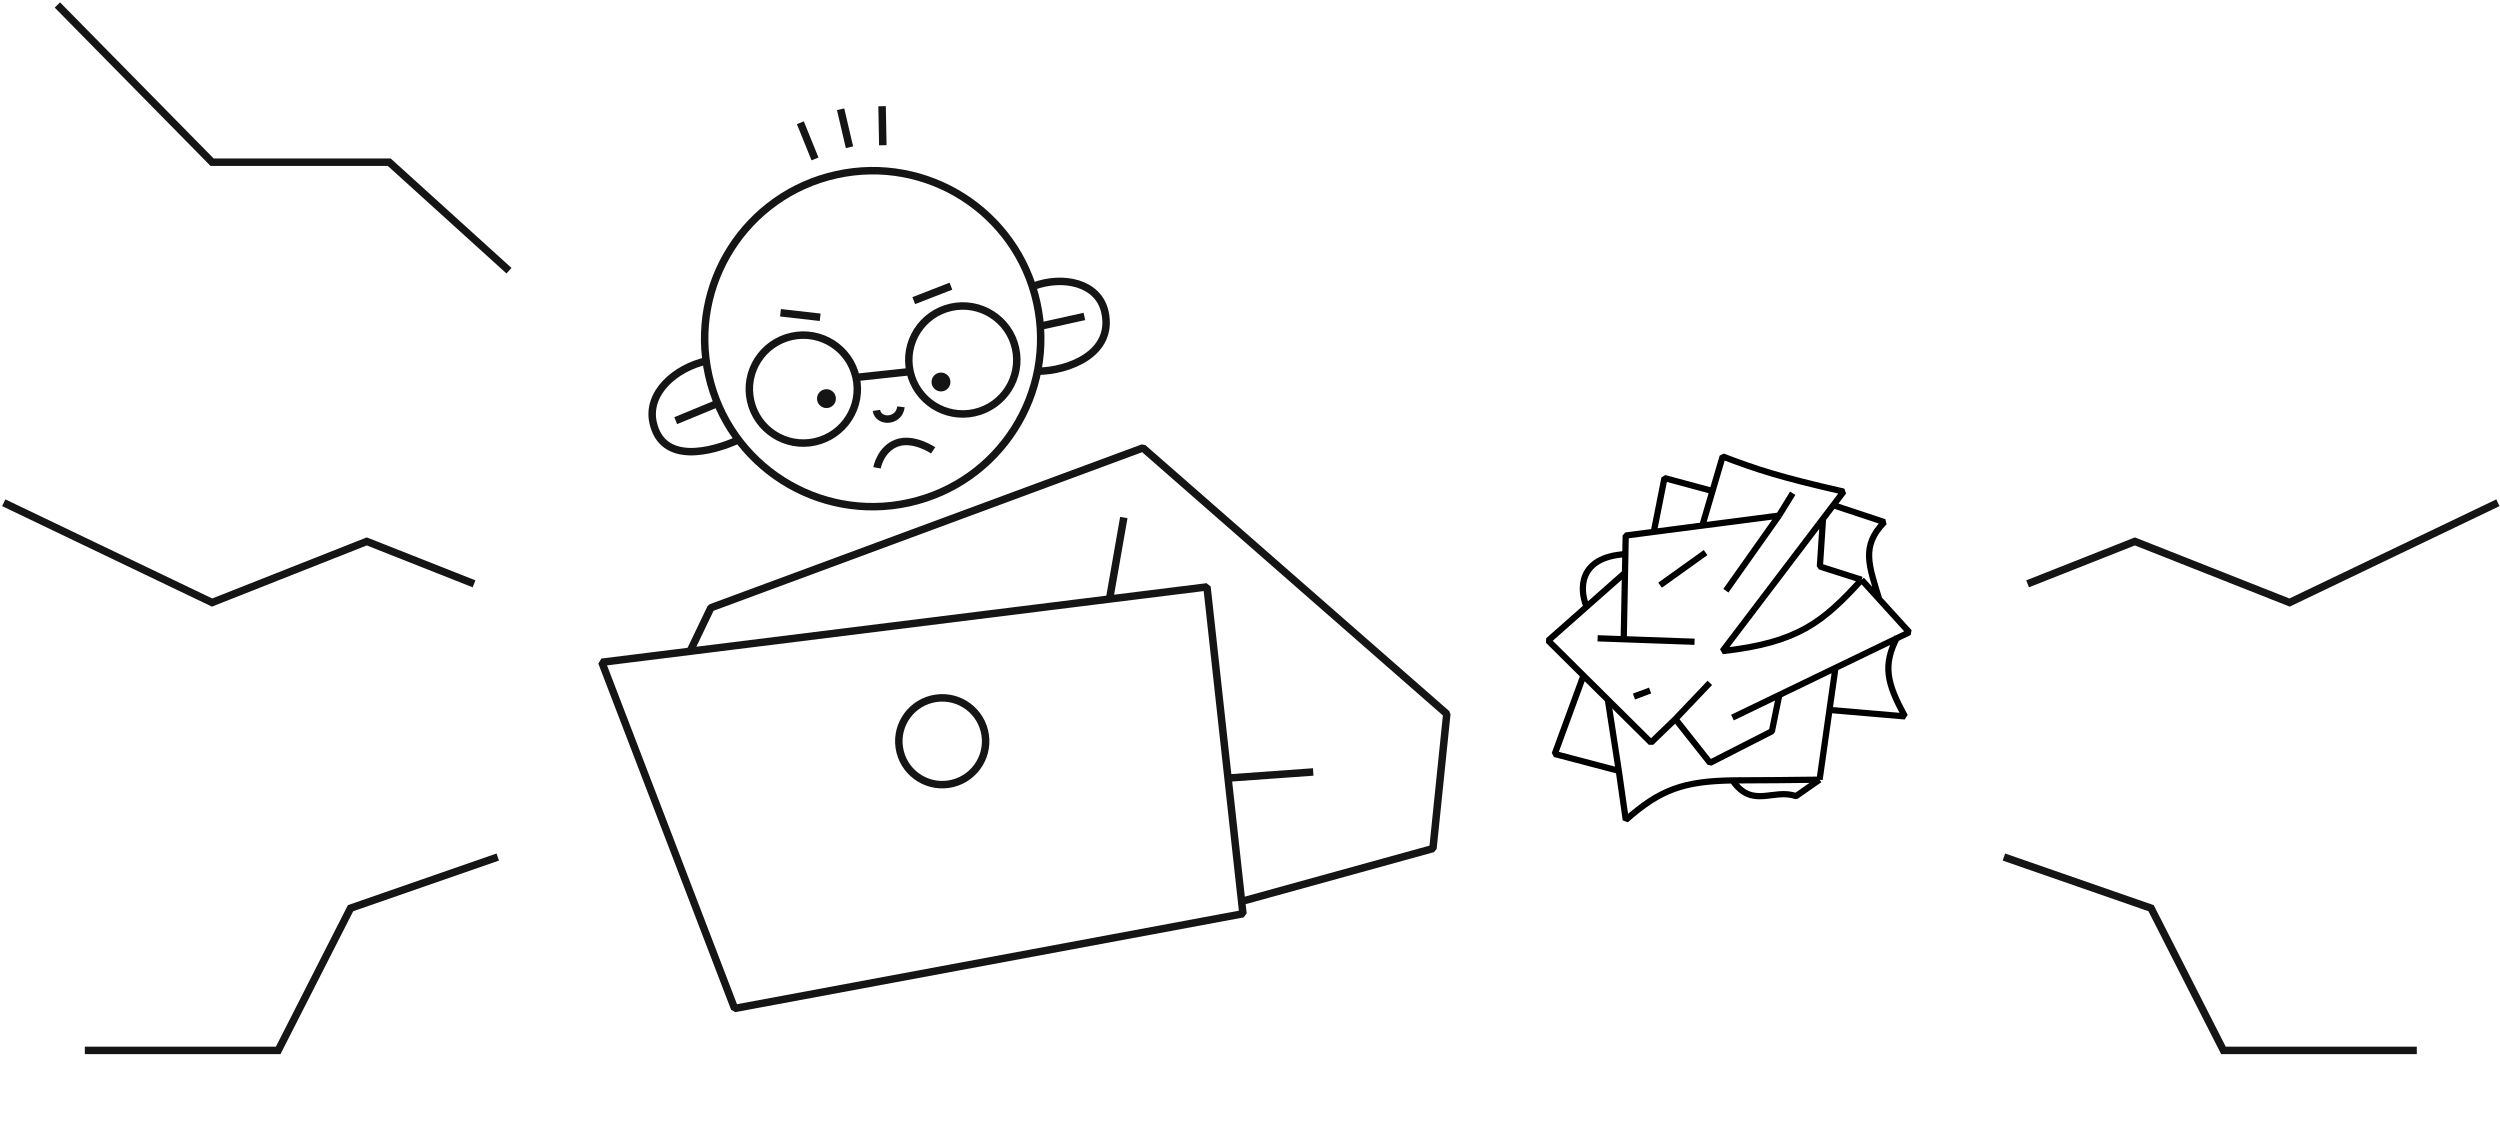 <?xml version="1.0" encoding="UTF-8"?> <svg xmlns="http://www.w3.org/2000/svg" width="1002" height="459" viewBox="0 0 1002 459" fill="none"> <circle cx="331.244" cy="159.771" r="3.784" transform="rotate(-12.468 331.244 159.771)" fill="#151515"></circle> <circle cx="377.15" cy="153.104" r="3.784" transform="rotate(-12.468 377.15 153.104)" fill="#151515"></circle> <path d="M414.095 114.751C426.034 110.265 440.247 113.278 442.842 125.016C446.606 142.037 427.752 148.669 416.079 148.787M283.378 144.593C270.463 147.448 259.167 157.629 261.762 169.366C265.526 186.387 285.294 181.108 295.929 176.293M417.599 130.599L434.624 126.834M270.829 168.6L286.947 161.95M320.782 49.197L326.655 63.706M336.914 43.784L340.472 59.025M353.539 42.57L353.834 58.219M415.522 121.208C423.55 157.513 400.62 193.453 364.307 201.482C327.993 209.512 292.048 186.59 284.021 150.285C275.993 113.98 298.923 78.04 335.236 70.01C371.55 61.981 407.495 84.903 415.522 121.208Z" stroke="#151515" stroke-width="3" stroke-linejoin="bevel"></path> <path d="M343.103 151.276C345.683 162.945 338.313 174.497 326.641 177.078C314.969 179.659 303.415 172.291 300.835 160.622C298.254 148.952 305.625 137.4 317.297 134.819C328.969 132.239 340.523 139.606 343.103 151.276ZM343.103 151.276L364.756 148.95M364.756 148.95C367.337 160.62 378.891 167.988 390.563 165.407C402.235 162.826 409.605 151.274 407.025 139.604C404.445 127.935 392.891 120.567 381.219 123.148C369.546 125.729 362.176 137.281 364.756 148.95Z" stroke="#151515" stroke-width="3" stroke-linejoin="bevel"></path> <path d="M366.226 120.496L381.135 114.691" stroke="#151515" stroke-width="3" stroke-linejoin="bevel"></path> <path d="M351.5 187.5C351.5 187.5 352.872 179.947 359.5 177.549C366.128 175.151 374 180.5 374 180.5" stroke="#151515" stroke-width="3" stroke-linejoin="bevel"></path> <path d="M312.827 125.356L328.723 127.167" stroke="#151515" stroke-width="3" stroke-linejoin="bevel"></path> <path d="M351.272 164.486C351.988 169.42 360.381 169.262 361.109 163.058" stroke="#151515" stroke-width="3" stroke-linejoin="bevel"></path> <path d="M276.565 261.03L241.211 265.433L294.427 404.189L498.178 366.227L497.634 361.284M276.565 261.03L284.915 243.6L458.088 179.526L579.879 286.141L574.323 340.101L497.634 361.284M276.565 261.03L444.703 240.092M497.634 361.284L492.192 311.851M492.192 311.851L483.757 235.229L444.703 240.092M492.192 311.851L526.337 309.403M444.703 240.092L450.422 207.425" stroke="#151515" stroke-width="3" stroke-linejoin="bevel"></path> <circle cx="377.646" cy="297.097" r="17.396" transform="rotate(-8.263 377.646 297.097)" stroke="#151515" stroke-width="3" stroke-linejoin="bevel"></circle> <path d="M640.33 255.833L650.788 256.206M679.174 257.216L650.788 256.206M650.788 256.206L651.299 229.554M713 206.662L691.734 236.763M713 206.662L718.522 197.704M713 206.662L682.292 210.651M682.292 210.651L686.367 196.8M682.292 210.651L662.836 213.179M746.128 232.376C730.668 249.323 720.653 257.585 690.389 260.953L730.664 207.915M746.128 232.376L729.405 227.039L730.664 207.915M746.128 232.376L753.169 240.129M730.664 207.915L734.791 202.481M694.38 287.606L713.136 278.557M713.136 278.557L710.177 293.097L685.386 305.75L671.502 288.196M713.136 278.557L735.644 267.698M671.502 288.196L685.29 273.703M671.502 288.196L661.733 297.627L644.432 280.471M651.299 229.554L635.913 243.159M651.299 229.554L651.441 222.097M634.653 270.772L620.527 256.764L635.913 243.159M634.653 270.772L623.131 302.194L648.818 308.951M634.653 270.772L644.432 280.471M648.818 308.951L644.432 280.471M648.818 308.951L651.617 328.643C665.52 316.289 675.018 313.135 694.381 312.777M694.381 312.777C702.315 324.347 710.76 315.862 719.822 319.096L729.29 312.494M694.381 312.777C704.064 312.79 721.688 312.593 729.29 312.494M735.644 267.698L765.238 253.42L753.169 240.129M735.644 267.698L733.256 284.535M733.256 284.535L763.495 287.136C756.259 273.834 754.458 266.683 760.486 255.183M733.256 284.535L729.29 312.494M753.169 240.129C749.187 226.792 745.734 218.989 755.24 209.253L734.791 202.481M734.791 202.481L738.918 197.047C713.341 191.207 704.179 188.193 690.443 182.949L686.367 196.8M686.367 196.8L667.117 191.603L662.836 213.179M662.836 213.179L651.584 214.64L651.441 222.097M635.913 243.159C633.096 236.636 632.259 223.291 651.441 222.097M665.358 234.546L683.604 221.472M654.885 279.17L661.351 276.771" stroke="black" stroke-width="2.5" stroke-linejoin="bevel"></path> <path d="M23 2L85 65L156 65L204 108.5" stroke="#151515" stroke-width="3"></path> <path d="M1.5 201.5L85 241.5L147 217L190 234" stroke="#151515" stroke-width="3"></path> <path d="M1001.16 201.5L917.656 241.5L855.656 217L812.656 234" stroke="#151515" stroke-width="3"></path> <path d="M34 421L111.5 421L140.5 364L199.5 343.5" stroke="#151515" stroke-width="3"></path> <path d="M968.656 421L891.156 421L862.156 364L803.156 343.5" stroke="#151515" stroke-width="3"></path> </svg> 